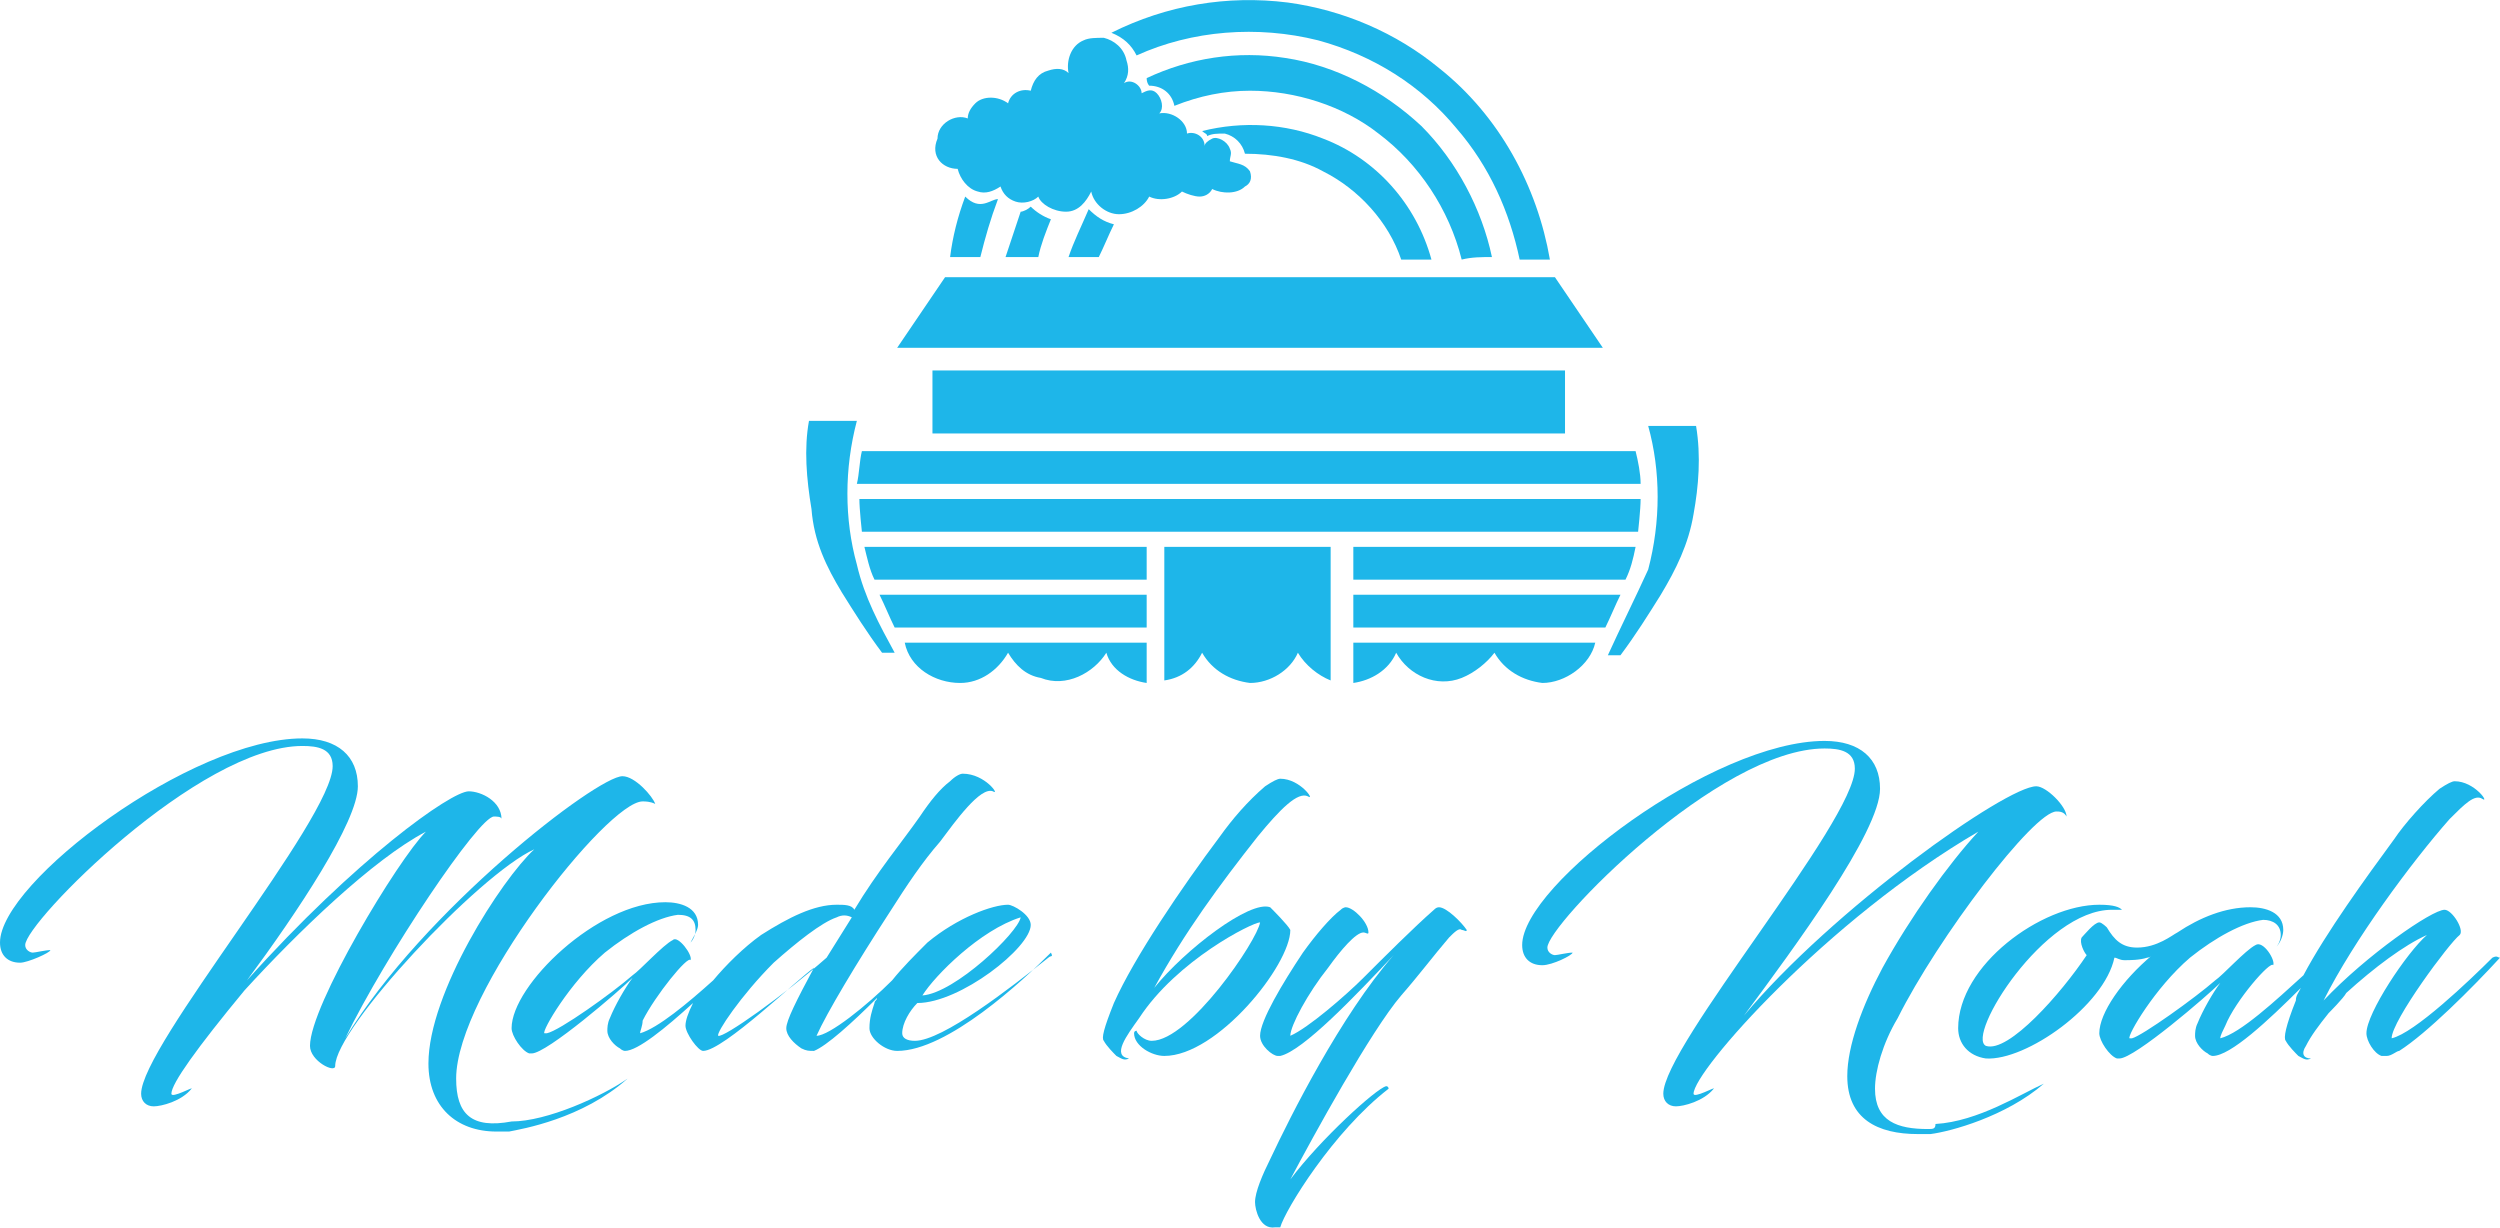 <?xml version="1.0" encoding="UTF-8"?>
<svg id="Ebene_1" data-name="Ebene 1" xmlns="http://www.w3.org/2000/svg" viewBox="0 0 99.2 48.71">
  <defs>
    <style>
      .cls-1 {
        fill: #1eb6e9;
        stroke-width: 0px;
      }
    </style>
  </defs>
  <path class="cls-1" d="M62.1,17.2v-2.5h-25.1v2.5h25.1Z"/>
  <path class="cls-1" d="M47.7,25.9c.4.7,1.1,1.1,1.9,1.2.8,0,1.6-.5,1.9-1.2.3.5.8.9,1.3,1.1v-5.3h-6.6v5.3c.7-.1,1.2-.5,1.5-1.1Z"/>
  <path class="cls-1" d="M38,6.7c.1.4.4.8.8.9.3.1.6,0,.9-.2.1.3.3.5.6.6.3.1.7,0,.9-.2.1.3.6.6,1.1.6s.8-.4,1-.8c.1.5.6.9,1.1.9s1-.3,1.2-.7c.4.2,1,.1,1.3-.2.2.1.5.2.7.2s.4-.1.5-.3c.4.2,1,.2,1.3-.1.2-.1.3-.3.2-.6-.2-.3-.5-.3-.8-.4,0-.2.1-.3,0-.5-.1-.3-.5-.5-.7-.4s-.3.2-.3.3c0-.4-.4-.6-.7-.5,0-.5-.6-.9-1.1-.8.2-.2.1-.6-.1-.8-.2-.2-.4-.1-.6,0,0-.3-.4-.6-.7-.4.2-.3.2-.6.1-.9-.1-.5-.5-.8-.9-.9-.3,0-.6,0-.8.1-.5.2-.7.8-.6,1.3-.2-.2-.5-.2-.8-.1-.4.1-.6.4-.7.8-.4-.1-.8.1-.9.5-.4-.3-1-.3-1.3,0-.2.2-.3.4-.3.6-.5-.2-1.2.2-1.2.8-.3.7.2,1.2.8,1.2Z"/>
  <path class="cls-1" d="M45.1,2.2c2.2-1,4.8-1.2,7.2-.6,2.2.6,4.1,1.8,5.5,3.5,1.3,1.5,2.1,3.3,2.5,5.2h1.2c-.5-2.9-2-5.7-4.4-7.6-1.7-1.4-3.8-2.3-6-2.6-2.4-.3-4.8.1-7,1.2.5.2.8.5,1,.9Z"/>
  <path class="cls-1" d="M59.2,10.2c-.4-1.9-1.4-3.8-2.8-5.2-1.5-1.4-3.4-2.4-5.4-2.7-1.9-.3-3.8,0-5.5.8,0,.2.1.3.1.3.5,0,.9.3,1,.8,1-.4,2-.6,3-.6,1.8,0,3.7.6,5.1,1.7,1.6,1.2,2.8,3,3.3,5,.4-.1.8-.1,1.2-.1Z"/>
  <path class="cls-1" d="M52.5,5.5c-1.5-.6-3.2-.7-4.8-.3.1.1.2.1.2.2.2-.1.4-.1.7-.1.4.1.7.4.8.8,1.1,0,2.2.2,3.1.7,1.4.7,2.6,2,3.1,3.5h1.2c-.6-2.2-2.2-4-4.3-4.8Z"/>
  <path class="cls-1" d="M38.3,7.8c-.3.8-.5,1.6-.6,2.4h1.2c.2-.8.4-1.5.7-2.3-.3,0-.7.5-1.3-.1Z"/>
  <path class="cls-1" d="M40.5,8.4c-.2.6-.4,1.2-.6,1.8h1.3c.1-.5.3-1,.5-1.5-.3-.1-.6-.3-.8-.5-.1.1-.3.2-.4.2Z"/>
  <path class="cls-1" d="M42.4,10.2h1.2c.2-.4.4-.9.6-1.3-.4-.1-.7-.3-1-.6-.3.7-.6,1.3-.8,1.9Z"/>
  <polygon class="cls-1" points="61.7 11 37.5 11 35.6 13.8 63.6 13.8 61.7 11"/>
  <path class="cls-1" d="M63.8,26h.5c.6-.8,1.1-1.6,1.6-2.4.6-1,1.1-2,1.3-3.2.2-1.1.3-2.3.1-3.5h-1.9c.5,1.8.5,3.8,0,5.7-.5,1.1-1.1,2.3-1.6,3.4Z"/>
  <path class="cls-1" d="M64.9,21.7h-11.2v1.3h10.8c.2-.4.3-.8.4-1.3Z"/>
  <path class="cls-1" d="M53.7,24.9h10c.2-.4.4-.9.6-1.3h-10.6s0,1.3,0,1.3Z"/>
  <path class="cls-1" d="M63.3,25.5h-9.6v1.6c.7-.1,1.4-.5,1.7-1.2.5.9,1.6,1.4,2.6,1,.5-.2,1-.6,1.3-1,.4.7,1.1,1.1,1.9,1.2.9,0,1.9-.7,2.1-1.6Z"/>
  <path class="cls-1" d="M65,21.1s.1-.9.1-1.3h-31c0,.4.1,1.3.1,1.3h30.8Z"/>
  <path class="cls-1" d="M65.1,19.2c0-.4-.1-.9-.2-1.3h-30.7c-.1.4-.1.9-.2,1.3h31.1Z"/>
  <path class="cls-1" d="M33.4,23.5c.5.8,1,1.6,1.6,2.4h.5c-.6-1.1-1.2-2.2-1.5-3.5-.5-1.8-.5-3.8,0-5.7h-1.9c-.2,1.1-.1,2.3.1,3.5.1,1.3.6,2.3,1.2,3.3Z"/>
  <path class="cls-1" d="M45.5,21.7h-11.2c.1.4.2.9.4,1.3h10.8v-1.3Z"/>
  <path class="cls-1" d="M45.5,24.9v-1.3h-10.6c.2.4.4.9.6,1.3h10Z"/>
  <path class="cls-1" d="M45.5,27.1v-1.6h-9.6c.2,1,1.2,1.6,2.2,1.6.8,0,1.5-.5,1.9-1.2.3.5.7.9,1.3,1,1,.4,2.1-.2,2.6-1,.2.7.9,1.1,1.6,1.2Z"/>
  <path class="cls-1" d="M18.1,42.8c0-3.4,6-11,7.4-11,.1,0,.3,0,.5.1-.1-.3-.8-1.1-1.3-1.1-1,0-7.9,5.3-11,10.4,1.6-3.3,5.3-8.8,5.9-8.8.1,0,.3,0,.3.1,0-.7-.8-1.1-1.3-1.1-.7,0-4.5,2.7-8.8,7.5,2-2.7,4.4-6.3,4.4-7.7,0-1.2-.8-1.9-2.2-1.9C7.6,29.3,0,35,0,37.4,0,37.9.3,38.2.8,38.2c.3,0,1.2-.4,1.2-.5-.2,0-.6.1-.7.1s-.3-.1-.3-.3c0-.9,6.9-7.9,11-7.9.6,0,1.2.1,1.2.8,0,2.1-7.6,11.1-7.6,13,0,.3.2.5.5.5s1.1-.2,1.5-.7c.1-.1-.8.4-.8.2,0-.4,1-1.8,2.9-4.1,2.1-2.3,5.1-5.2,7.2-6.3-1.1,1.1-4.6,6.9-4.6,8.5,0,.6,1,1.1,1,.8,0-1.5,5.7-7.6,7.9-8.6-1.3,1.2-4.2,5.7-4.2,8.5,0,1.7,1.1,2.7,2.7,2.7h.5c.5-.1,2.9-.5,4.7-2.1-1,.7-3.2,1.7-4.6,1.7-1.6.3-2.2-.3-2.2-1.7Z"/>
  <path class="cls-1" d="M41.6,38c-1.5,1.2-4.2,3.3-5.3,3.3-.3,0-.5-.1-.5-.3,0-.4.3-.9.6-1.2,1.7,0,4.5-2.2,4.5-3.1,0-.4-.7-.8-.9-.8-.6,0-2,.5-3.2,1.5-.5.5-1,1-1.4,1.5-1,1-2.5,2.2-3,2.2.4-.9,1.6-2.9,2.9-4.9.7-1.1,1.3-2,2-2.8.6-.8,1.6-2.2,2.1-2,.3.2-.3-.7-1.2-.7-.1,0-.3.1-.5.3-.4.3-.8.8-1.2,1.4-.7,1-1.7,2.2-2.6,3.7-.1-.2-.4-.2-.7-.2-.9,0-1.9.5-3,1.2-.7.5-1.4,1.2-1.9,1.8-1,.9-2.2,1.9-2.9,2.1,0-.1.1-.3.1-.5.5-1,1.8-2.6,1.9-2.4.1-.2-.5-1-.7-.8-.4.2-1.3,1.2-1.6,1.4-.8.7-2.9,2.2-3.4,2.3h-.1c-.1-.1,1-2,2.4-3.2,1-.8,2.1-1.4,2.9-1.5.5,0,.7.2.7.6,0,.2-.1.4-.2.5h0c.1-.2.3-.5.3-.7,0-.7-.7-.9-1.3-.9-2.7,0-6.1,3.3-6.1,5,0,.3.4.9.7,1h.1c.6,0,3.5-2.5,4-3-.3.4-.7,1.1-.9,1.6-.1.2-.1.4-.1.5,0,.3.3.6.5.7.1.1.2.1.2.1.5,0,1.6-.9,2.7-1.9-.2.4-.3.7-.3.9,0,.3.5,1,.7,1,.8,0,3.8-2.9,4.4-3.3-.7,1.3-1.1,2.1-1.1,2.4s.3.6.6.8c.2.1.3.1.5.1.5-.2,1.5-1.1,2.5-2.1,0,.1-.1.1-.1.2-.1.3-.2.6-.2,1s.6.9,1.1.9c2,0,5-2.8,6.1-3.9.1.2,0,.1-.1.2ZM28.5,41.1c-.1-.1.9-1.6,2.2-2.9.9-.8,1.9-1.6,2.5-1.8.2-.1.4-.1.6,0l-1,1.6c-1.7,1.5-4.1,3.2-4.3,3.1ZM40.5,36.4c-.1.6-2.6,3-3.9,3.1.5-.8,2.3-2.6,3.9-3.1Z"/>
  <path class="cls-1" d="M50.4,36c-.8-.3-3.4,1.7-4.6,3.2,1.2-2.2,2.6-4.1,4.1-6,.9-1.1,1.6-1.8,2-1.6.3.2-.3-.7-1.1-.7-.1,0-.3.1-.6.3-.7.6-1.3,1.3-1.8,2-1.5,2-3.4,4.8-4.2,6.6-.4,1-.5,1.4-.4,1.5.1.2.4.5.5.6.2.1.3.2.5.1-.7-.1-.1-.9.4-1.6,1.5-2.3,4.5-3.8,4.8-3.8-.1.7-2.8,4.7-4.3,4.7-.3,0-.6-.3-.6-.4,0,0-.1,0-.1.1,0,.5.7.9,1.2.9,2.1,0,5-3.6,5-5-.1-.2-.7-.8-.8-.9Z"/>
  <path class="cls-1" d="M57.1,36c-.07,0-.13.03-.2.1-.8.7-2,1.9-2.8,2.7-.7.7-2.2,2-2.9,2.3,0-.4.7-1.7,1.5-2.7.5-.7,1.1-1.4,1.4-1.4.1,0,.2.1.2,0,0-.4-.6-1-.9-1,0,0-.1,0-.2.1-.4.3-1,1-1.5,1.7-.8,1.2-1.7,2.7-1.7,3.3,0,.4.5.8.7.8h.1c.9-.2,3-2.4,4.5-4-2.1,2.4-4.1,6.4-4.9,8.1-.3.6-.6,1.3-.6,1.7,0,.3.2,1.1.8,1h.2c.2-.7,2.1-3.8,4.3-5.5,0,0,0-.1-.1-.1-.4.1-2.6,2.1-3.8,3.7.9-1.7,3.2-5.9,4.4-7.3.7-.8,1.3-1.6,1.9-2.3.2-.2.4-.4.5-.3.1,0,.2.1.2,0-.2-.3-.8-.9-1.1-.9Z"/>
  <path class="cls-1" d="M76.5,44.8c-1.2,0-2.1-.3-2.1-1.6,0-.7.3-1.8.9-2.8,1.6-3.2,5.4-8.2,6.3-8.2.1,0,.3,0,.4.2,0-.4-.8-1.2-1.2-1.2-1.2,0-8.1,4.9-11.6,9.1,2-2.7,5.4-7.3,5.4-9,0-1.2-.8-1.9-2.2-1.9-4.4,0-12,5.7-12,8.1,0,.5.3.8.8.8.4,0,1.2-.4,1.2-.5-.2,0-.6.1-.7.1s-.3-.1-.3-.3c0-.9,6.8-7.9,11-7.9.6,0,1.2.1,1.2.8,0,2.1-7.6,11-7.6,12.9,0,.3.2.5.5.5s1.1-.2,1.5-.7c.1-.1-.8.4-.8.2,0-.9,5.3-6.9,11.3-10.4-1.2,1.3-2.7,3.4-3.8,5.4-.8,1.5-1.4,3.1-1.4,4.3,0,1.7,1.2,2.3,2.8,2.3h.5c.8-.1,3-.7,4.5-2-.9.4-2.6,1.5-4.3,1.6,0,.2-.1.2-.3.2Z"/>
  <path class="cls-1" d="M98.9,38c-.9.9-3.1,3-4,3.2,0-.7,2.3-3.8,2.7-4.1.2-.2-.3-1-.6-1-.5,0-3.1,1.8-4.8,3.6,1.2-2.4,3.5-5.5,5-7.2.6-.6,1-1,1.3-.8s-.3-.7-1.1-.7c-.1,0-.3.1-.6.3-.6.5-1.4,1.4-1.8,2-1.1,1.5-2.7,3.7-3.6,5.4-1.1,1-2.5,2.3-3.3,2.5,0-.1.1-.3.2-.5.4-1,1.8-2.6,1.9-2.4.1-.2-.4-1-.7-.8-.4.2-1.3,1.2-1.6,1.4-.8.7-2.9,2.2-3.3,2.3h-.1c-.1-.1,1-2,2.4-3.2,1-.8,2.1-1.4,2.9-1.5.4,0,.7.2.7.6,0,.2-.1.4-.2.5h0c.2-.2.3-.5.3-.7,0-.7-.7-.9-1.3-.9-1,0-2,.4-2.9,1-.2.1-.8.6-1.6.6-.6,0-.9-.3-1.2-.8,0,0-.2-.2-.3-.2-.2,0-.6.5-.7.6-.1.2.1.6.2.7-1,1.5-3.1,3.9-4,3.6-.8-.4,2.3-5.4,5-5.4h.4s.05,0,0,0c-.1-.1-.3-.2-.9-.2-2.3,0-5.6,2.4-5.6,4.9,0,.6.4,1.1,1.1,1.2,1.6.1,4.7-2.1,5.1-4,.1,0,.2.1.4.1s.6,0,.9-.1c.07,0,.13-.03.2-.1-1.2,1-2.1,2.3-2.1,3.1,0,.3.4.9.7,1h.1c.6,0,3.5-2.5,4-3-.3.4-.7,1.1-.9,1.6-.1.2-.1.4-.1.5,0,.3.3.6.5.7.1.1.2.1.2.1.7,0,2.2-1.4,3.5-2.7-.1.2-.2.3-.2.5-.4,1-.5,1.5-.4,1.6.1.2.4.5.5.6.2.1.3.2.5.1-.3,0-.4-.2-.2-.5.2-.4.5-.8.9-1.3,0,0,.6-.6.7-.8,1.1-1,2.3-1.9,3.2-2.3-.8.7-2.4,3.1-2.4,3.9,0,.3.3.8.6.9h.2c.2,0,.4-.2.5-.2,1.1-.7,2.9-2.5,4-3.7-.1,0-.1-.1-.3,0h0Z"/>
</svg>